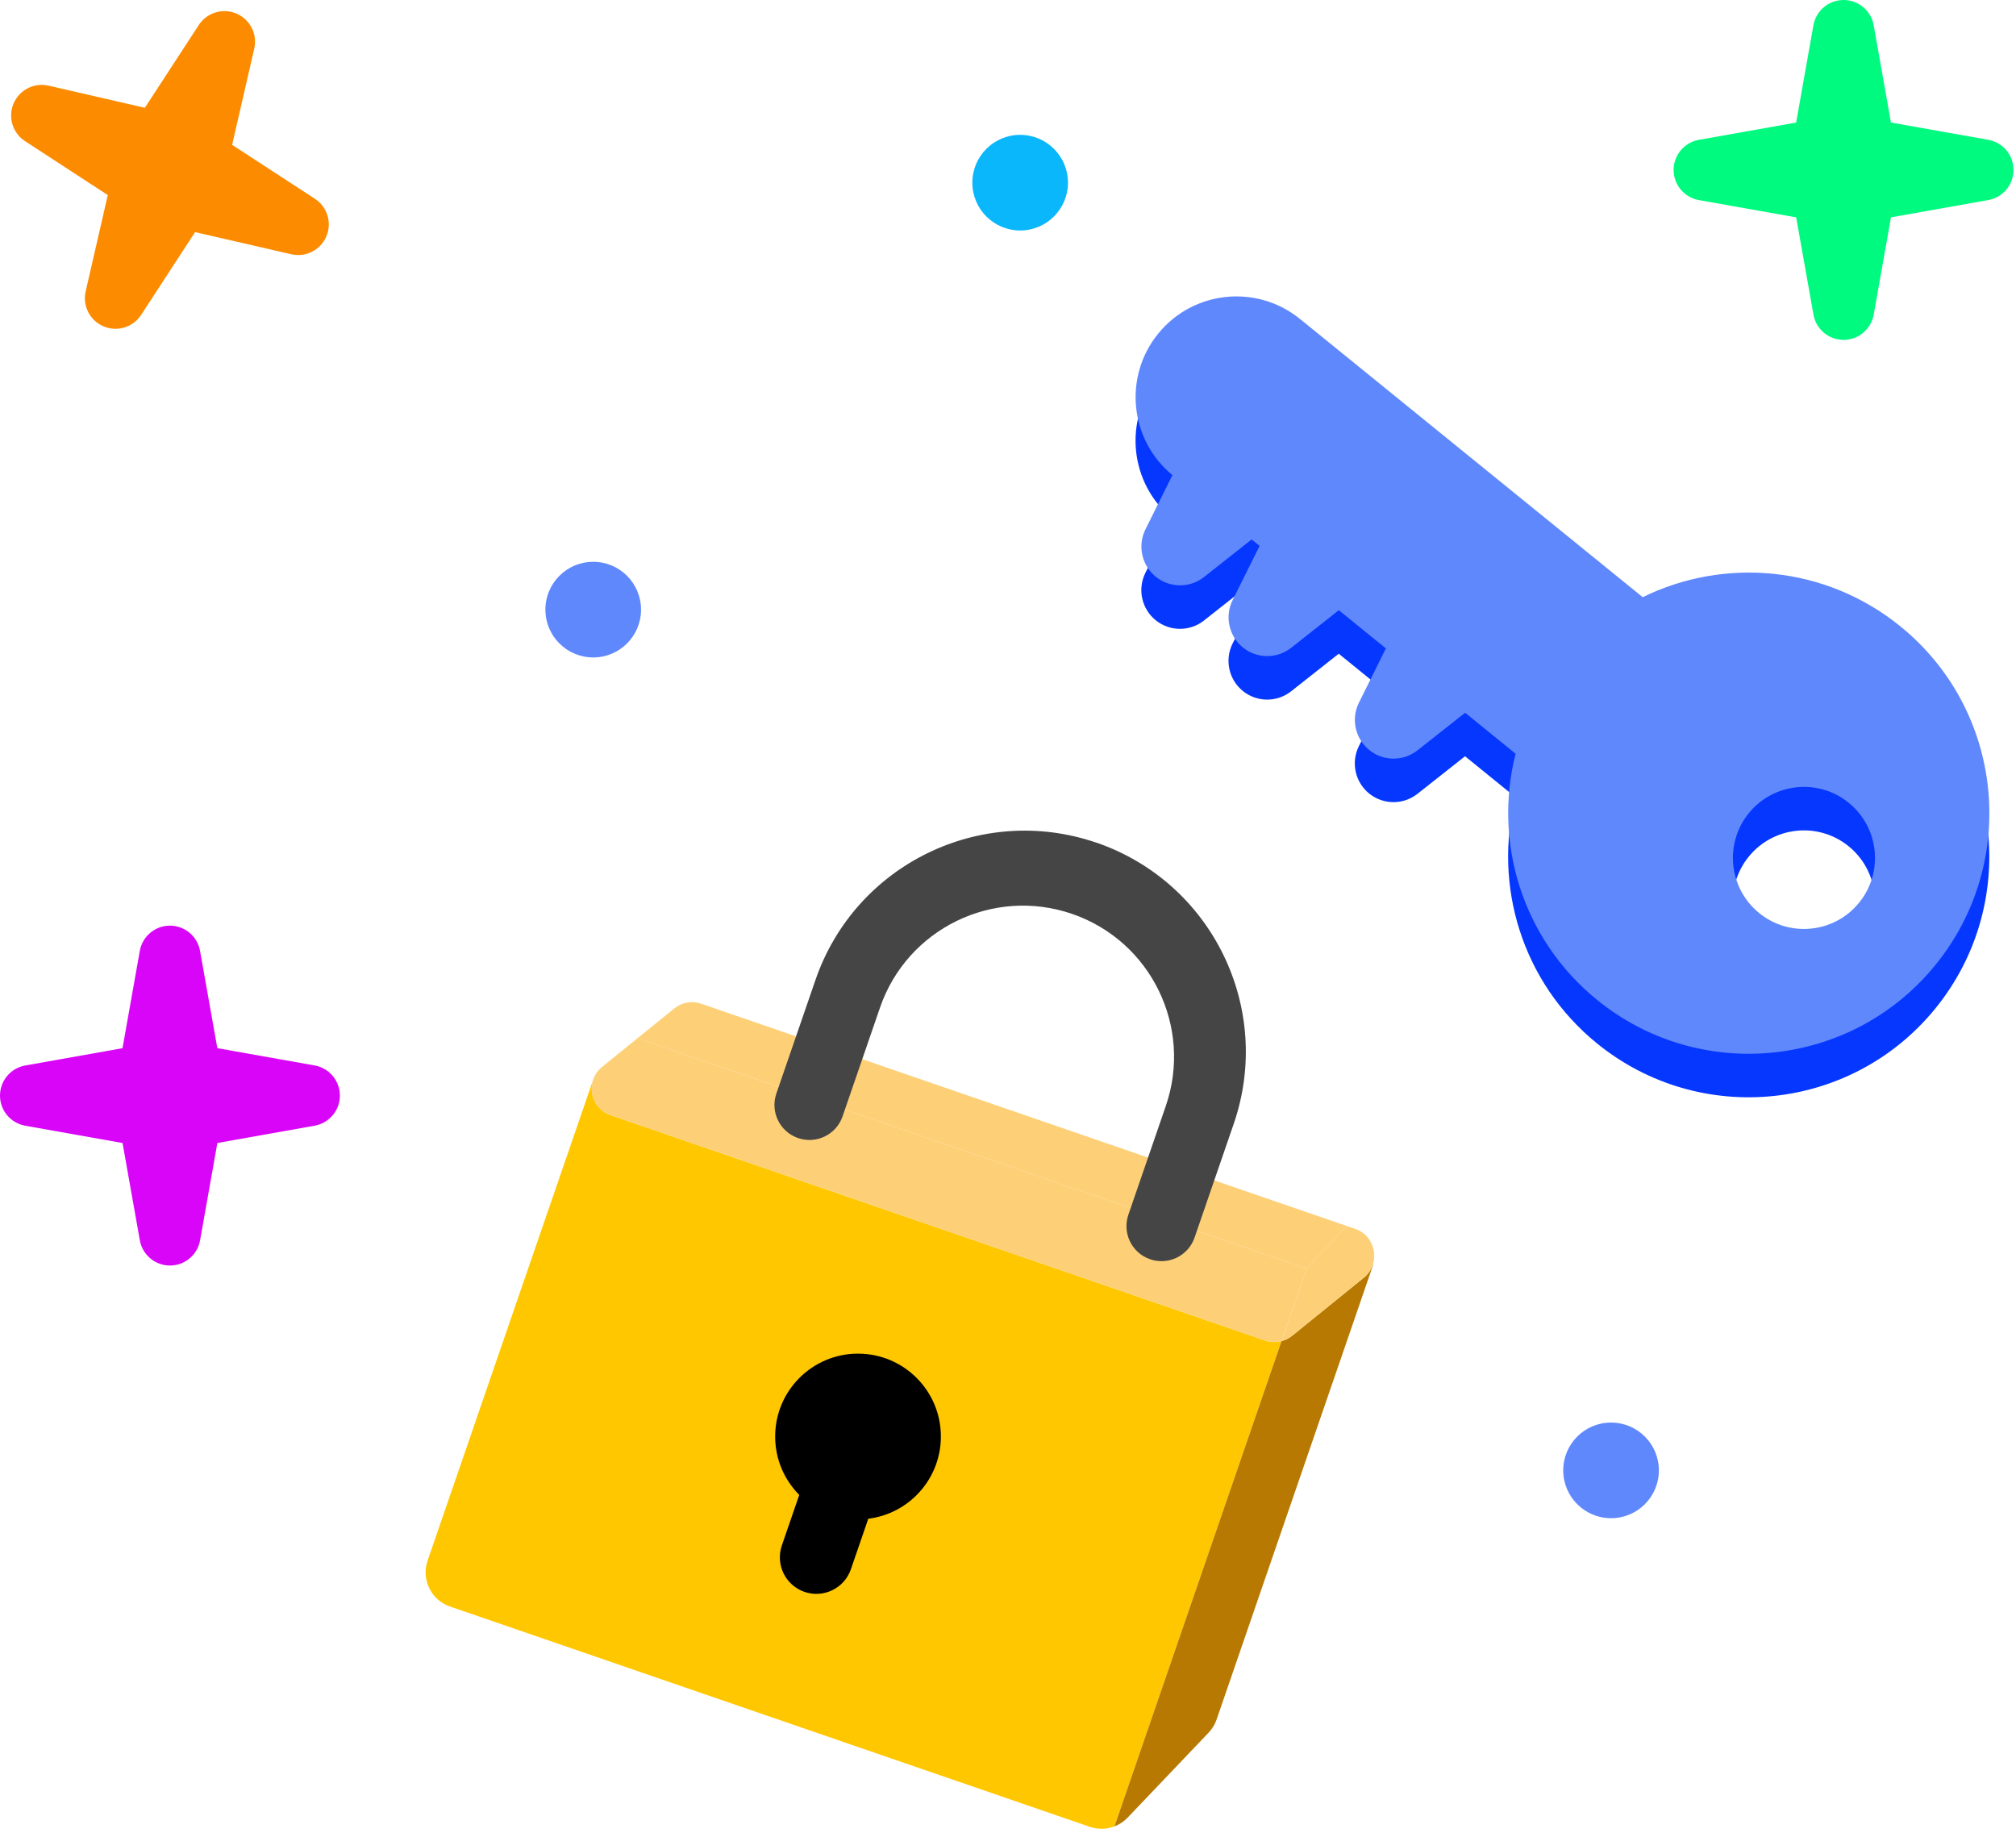 <svg width="363" height="330" viewBox="0 0 363 330" fill="none" xmlns="http://www.w3.org/2000/svg">
<path d="M295.769 115.357L234.059 65.264C226.273 58.948 214.84 60.135 208.524 67.915C202.226 75.67 203.389 87.048 211.095 93.382L206.236 103.149C204.785 106.07 205.553 109.606 208.081 111.666C210.609 113.727 214.237 113.745 216.796 111.722L225.357 104.963L226.79 106.125L221.931 115.892C220.48 118.813 221.248 122.349 223.776 124.409C226.304 126.47 229.932 126.488 232.491 124.465L241.052 117.706L249.532 124.588L244.674 134.354C243.222 137.275 243.991 140.812 246.519 142.872C249.053 144.926 252.675 144.951 255.234 142.927L263.794 136.168L272.884 143.548C268.85 159.409 274.028 176.888 287.57 187.884C306.144 202.964 333.431 200.129 348.505 181.55C363.579 162.97 360.75 135.689 342.171 120.615C328.628 109.625 310.461 108.155 295.762 115.363L295.769 115.357ZM334.735 170.363C330.283 175.848 322.226 176.685 316.746 172.232C311.267 167.78 310.424 159.723 314.877 154.243C319.329 148.764 327.386 147.921 332.866 152.374C338.345 156.826 339.188 164.883 334.735 170.363Z" fill="#0637FF"/>
<path d="M295.781 107.521L234.072 57.429C226.286 51.113 214.853 52.3 208.537 60.08C202.239 67.835 203.401 79.212 211.107 85.547L206.249 95.313C204.797 98.234 205.566 101.771 208.094 103.831C210.621 105.891 214.25 105.91 216.808 103.886L225.369 97.127L226.802 98.29L221.944 108.056C220.492 110.977 221.261 114.514 223.789 116.574C226.316 118.634 229.945 118.653 232.503 116.629L241.064 109.87L249.545 116.752L244.687 126.519C243.235 129.44 244.004 132.976 246.532 135.036C249.059 137.097 252.688 137.115 255.246 135.092L263.807 128.333L272.897 135.713C268.862 151.574 274.041 169.052 287.583 180.049C306.156 195.129 333.444 192.293 348.518 173.714C363.592 155.135 360.763 127.853 342.183 112.779C328.641 101.789 310.474 100.319 295.775 107.527L295.781 107.521ZM334.748 162.533C330.295 168.019 322.239 168.856 316.759 164.403C311.273 159.95 310.437 151.894 314.889 146.414C319.342 140.928 327.399 140.092 332.878 144.544C338.364 148.997 339.201 157.054 334.748 162.533Z" fill="#5F88FC"/>
<path d="M203.05 327.258L209.526 320.462L203.05 327.258Z" fill="#B779CE"/>
<path d="M230.749 241.471C229.802 241.723 228.787 241.698 227.834 241.372L109.944 200.782C107.158 199.822 105.971 196.864 106.813 194.386L76.992 281.003C75.823 284.392 77.625 288.088 81.014 289.256L196.235 328.93C197.705 329.435 199.273 329.386 200.669 328.85L230.749 241.477V241.471Z" fill="#FFC700"/>
<path d="M247.189 227.707C246.9 228.586 246.365 229.411 245.553 230.069L232.644 240.524C232.078 240.979 231.432 241.292 230.75 241.471L200.67 328.845C201.556 328.506 202.373 327.977 203.05 327.264L209.526 320.468L217.619 311.975C218.265 311.299 218.757 310.493 219.059 309.607L247.25 227.732L247.189 227.713V227.707Z" fill="#B77902"/>
<path d="M242.539 220.757L126.235 180.714C124.593 180.148 122.773 180.468 121.426 181.563L114.79 186.938L235.245 228.414L242.539 220.763V220.757Z" fill="#FDD077"/>
<path d="M106.813 194.379L106.844 194.287C106.832 194.318 106.826 194.349 106.813 194.379Z" fill="#FDD077"/>
<path d="M109.944 200.783L227.834 241.373C228.787 241.705 229.802 241.723 230.749 241.471L235.245 228.409L114.79 186.933L108.412 192.099C107.656 192.714 107.139 193.47 106.844 194.282L106.813 194.374C105.971 196.853 107.158 199.811 109.944 200.77V200.783Z" fill="#FDD077"/>
<path d="M230.75 241.47C231.433 241.292 232.078 240.978 232.644 240.523L245.553 230.068C248.677 227.541 247.798 222.565 243.997 221.255L242.54 220.751L235.246 228.402L230.75 241.464V241.47Z" fill="#FDD077"/>
<path d="M154.495 273.568C162.735 273.568 169.415 266.888 169.415 258.648C169.415 250.407 162.735 243.728 154.495 243.728C146.255 243.728 139.575 250.407 139.575 258.648C139.575 266.888 146.255 273.568 154.495 273.568Z" fill="black"/>
<path d="M157.328 270.594C158.51 267.161 156.685 263.419 153.252 262.237C149.819 261.055 146.078 262.88 144.896 266.313L140.779 278.269C139.597 281.702 141.422 285.443 144.855 286.625C148.288 287.807 152.029 285.982 153.212 282.549L157.328 270.594Z" fill="black"/>
<path d="M197.453 151.74C176.659 144.582 154.003 155.633 146.838 176.427L139.79 196.9C138.658 200.19 140.405 203.782 143.701 204.914C146.992 206.045 150.583 204.299 151.715 201.002L158.455 181.42C163.345 167.214 178.83 159.662 193.043 164.551C207.25 169.44 214.802 184.926 209.913 199.139L203.172 218.721C202.041 222.011 203.787 225.602 207.084 226.734C210.374 227.866 213.966 226.119 215.097 222.823L222.145 202.349C229.304 181.556 218.252 158.899 197.459 151.734L197.453 151.74Z" fill="#454545"/>
<path d="M56.654 191.838L39.133 188.726L36.021 171.211C35.553 168.579 33.266 166.666 30.596 166.666C27.927 166.666 25.64 168.585 25.172 171.211L22.06 188.732L4.545 191.844C1.913 192.312 0 194.6 0 197.269C0 199.938 1.919 202.226 4.545 202.693L22.066 205.805L25.178 223.32C25.646 225.952 27.933 227.865 30.603 227.865C33.272 227.865 35.56 225.946 36.027 223.32L39.139 205.799L56.654 202.687C59.286 202.219 61.199 199.932 61.199 197.263C61.199 194.593 59.28 192.306 56.654 191.838Z" fill="#D905F8"/>
<path d="M358.007 25.172L340.485 22.06L337.373 4.545C336.906 1.913 334.618 0 331.949 0C329.28 0 326.992 1.919 326.525 4.545L323.413 22.066L305.897 25.178C303.265 25.646 301.353 27.933 301.353 30.603C301.353 33.272 303.271 35.56 305.897 36.027L323.419 39.139L326.531 56.654C326.998 59.286 329.286 61.199 331.955 61.199C334.624 61.199 336.912 59.28 337.38 56.654L340.491 39.133L358.007 36.021C360.639 35.553 362.552 33.266 362.552 30.596C362.552 27.927 360.633 25.64 358.007 25.172Z" fill="#00FA7F"/>
<path d="M56.704 35.793L41.796 26.082L45.782 8.745C46.378 6.144 45.025 3.487 42.565 2.441C40.105 1.396 37.252 2.269 35.794 4.502L26.083 19.409L8.746 15.424C6.145 14.828 3.488 16.18 2.442 18.64C1.397 21.101 2.27 23.954 4.503 25.412L19.41 35.123L15.425 52.46C14.828 55.061 16.181 57.718 18.642 58.763C21.102 59.809 23.955 58.936 25.413 56.703L35.124 41.795L52.461 45.781C55.062 46.377 57.719 45.024 58.764 42.564C59.81 40.104 58.937 37.251 56.704 35.793Z" fill="#FC8B00"/>
<path d="M106.814 118.376C111.569 118.376 115.424 114.522 115.424 109.766C115.424 105.011 111.569 101.156 106.814 101.156C102.059 101.156 98.204 105.011 98.204 109.766C98.204 114.522 102.059 118.376 106.814 118.376Z" fill="#5F88FC"/>
<path d="M183.689 41.5C188.444 41.5 192.299 37.646 192.299 32.89C192.299 28.135 188.444 24.28 183.689 24.28C178.934 24.28 175.079 28.135 175.079 32.89C175.079 37.646 178.934 41.5 183.689 41.5Z" fill="#0AB7FB"/>
<path d="M290.085 273.358C294.84 273.358 298.695 269.503 298.695 264.748C298.695 259.993 294.84 256.138 290.085 256.138C285.33 256.138 281.475 259.993 281.475 264.748C281.475 269.503 285.33 273.358 290.085 273.358Z" fill="#5F88FC"/>
</svg>
